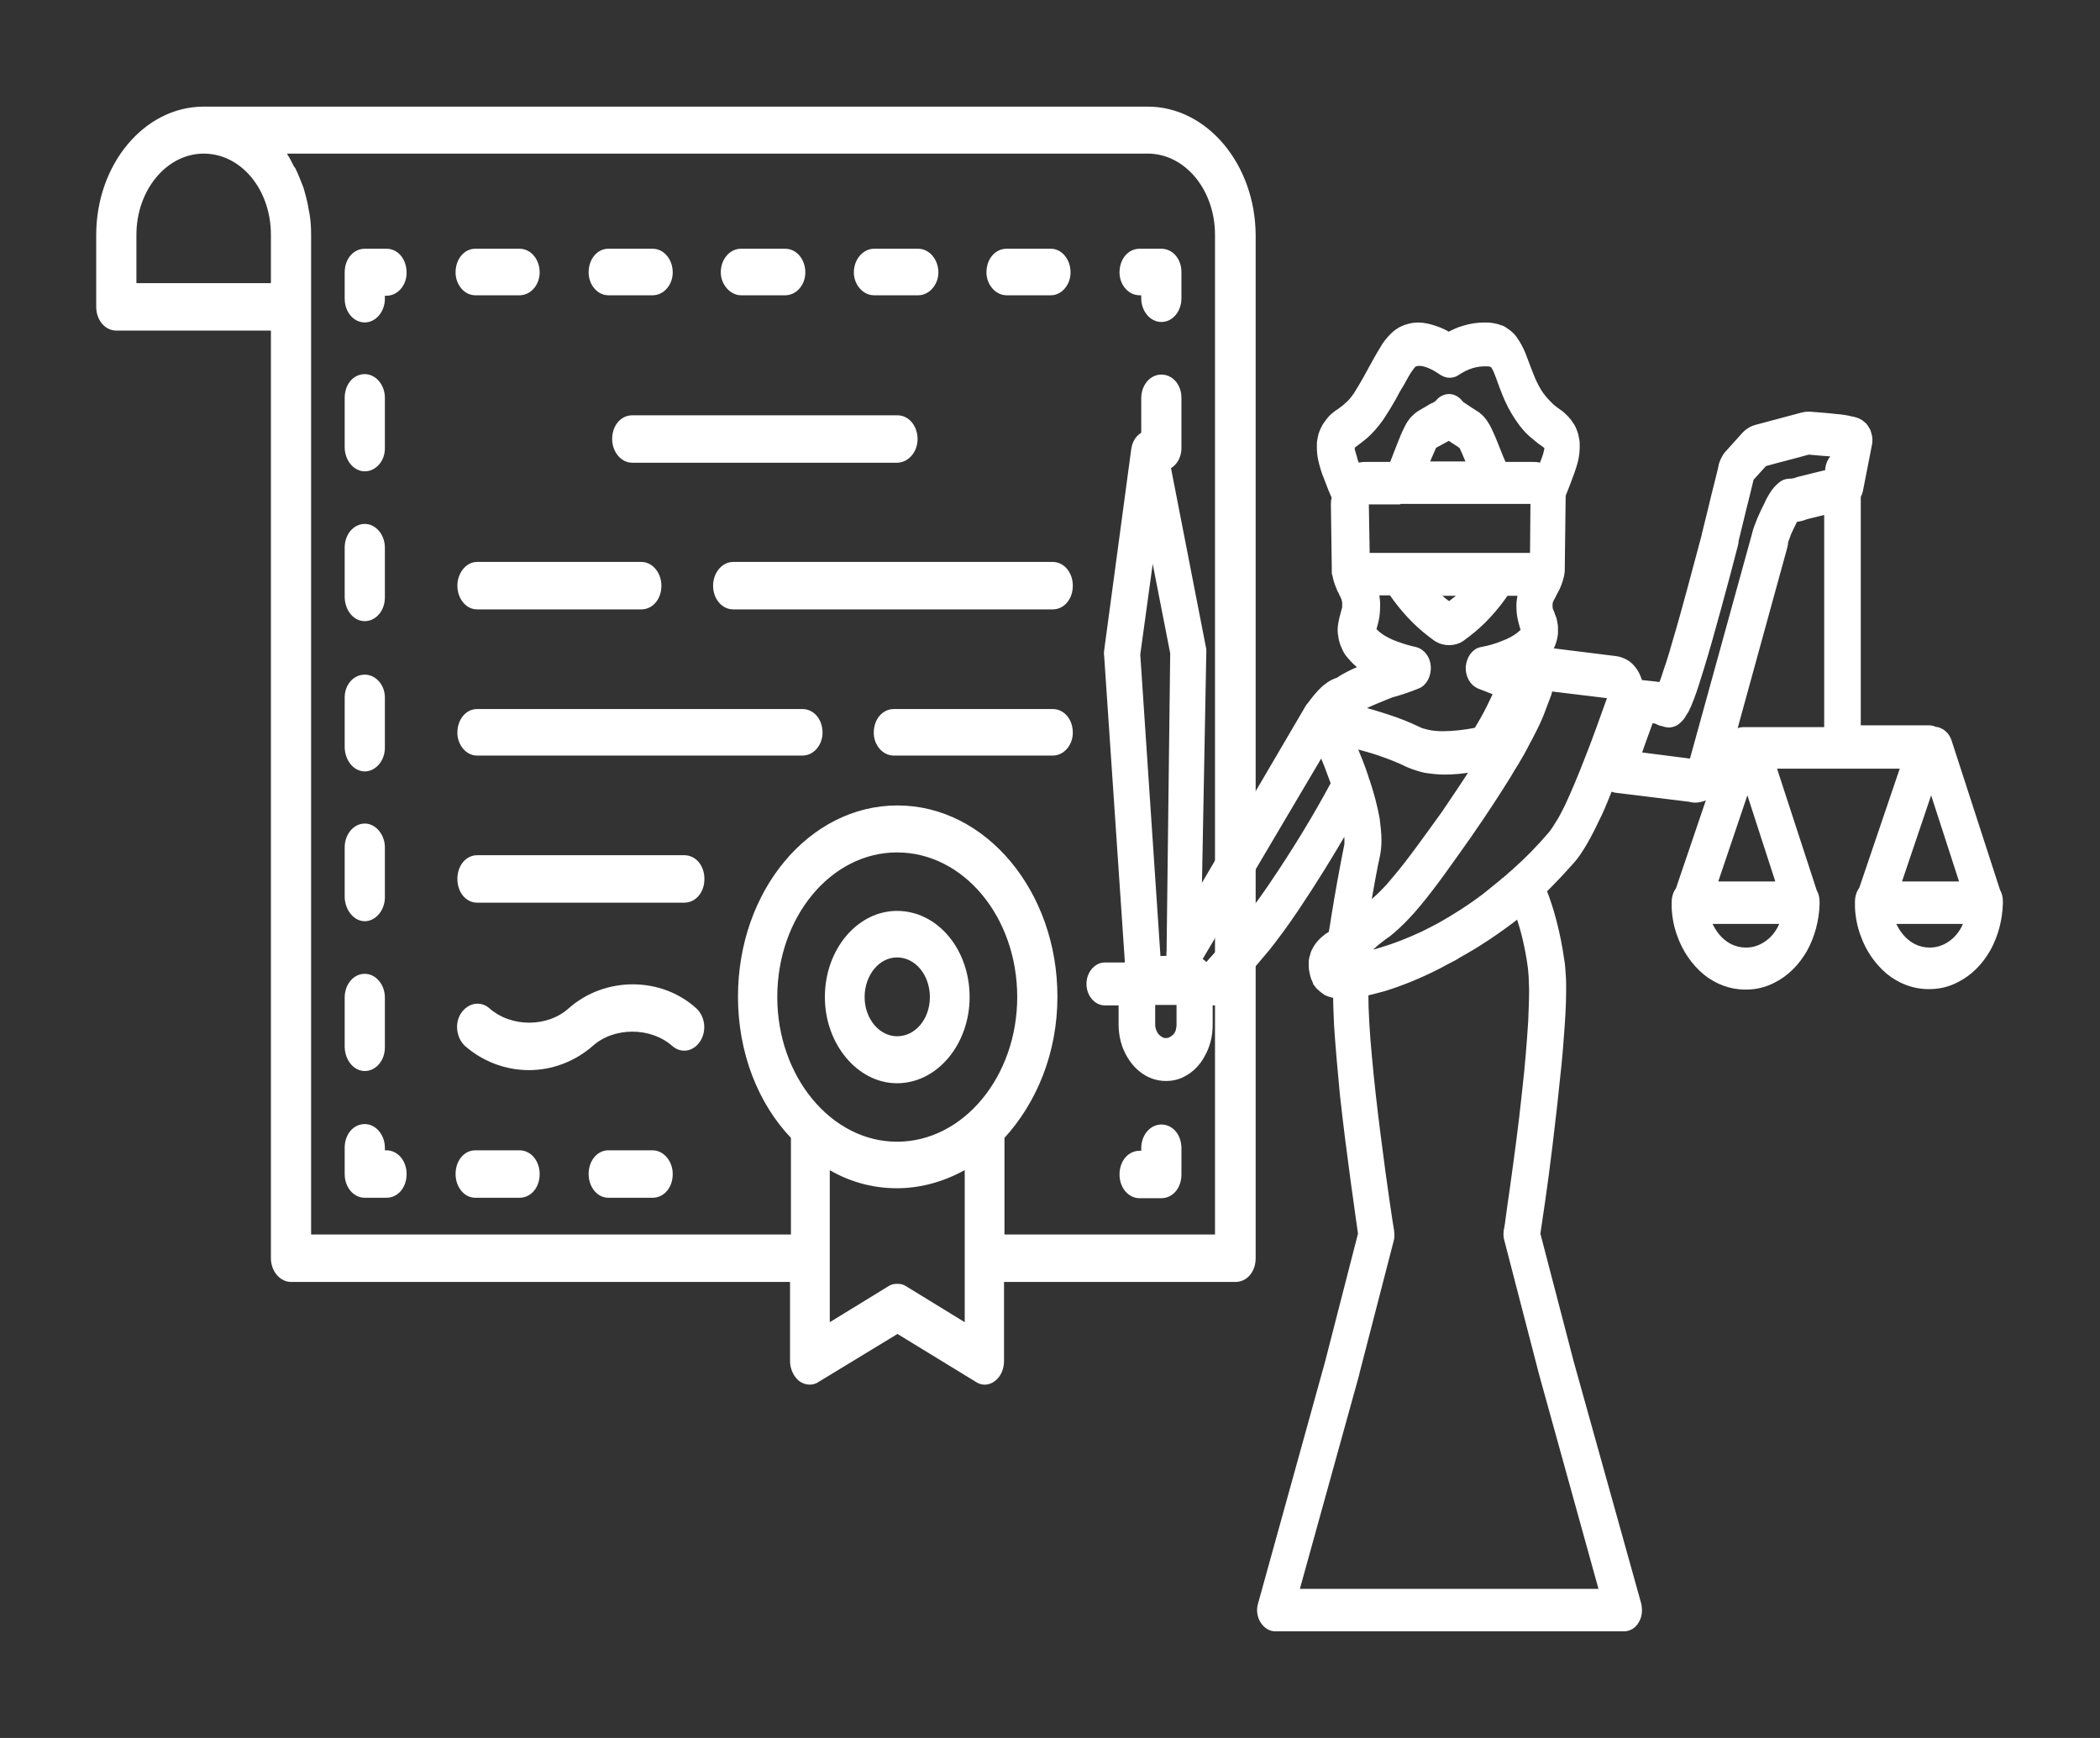 <?xml version="1.0" encoding="utf-8"?>

<svg version="1.1" id="icons" xmlns="http://www.w3.org/2000/svg" xmlns:xlink="http://www.w3.org/1999/xlink" x="0px" y="0px"
	 viewBox="0 0 464 384" style="enable-background:new 0 0 464 384;" xml:space="preserve">
<rect x="0" y="0" width="464" height="384" fill="#333333" stroke="none"/>
<style type="text/css">
	.st0{fill:#FFFFFF;stroke:#FFFFFF;stroke-width:1.081;stroke-linecap:round;stroke-linejoin:round;stroke-miterlimit:10;}
</style>
<g>
	<g>
		<ellipse class="st0" cx="328" cy="93" rx="0" ry="0"/>
		<ellipse class="st0" cx="339.8" cy="102.6" rx="0" ry="0"/>
		<ellipse class="st0" cx="311.7" cy="93" rx="0" ry="0"/>
		<ellipse class="st0" cx="292.4" cy="95.5" rx="0" ry="0"/>
		<ellipse class="st0" cx="309.8" cy="72.7" rx="0" ry="0"/>
		<ellipse class="st0" cx="300.6" cy="102.6" rx="0" ry="0"/>
		<path class="st0" d="M335.8,133.1L335.8,133.1L335.8,133.1L335.8,133.1L335.8,133.1z"/>
		<path class="st0" d="M296.6,140.2L296.6,140.2L296.6,140.2L296.6,140.2L296.6,140.2z"/>
		<ellipse class="st0" cx="310.9" cy="202.6" rx="0" ry="0"/>
		<path class="st0" d="M289.7,212.8L289.7,212.8L289.7,212.8L289.7,212.8L289.7,212.8z"/>
		<polygon class="st0" points="290.7,217.3 290.7,217.3 290.7,217.3 		"/>
		<path class="st0" d="M258.3,210.1c0,0.4-0.1,0.8,0,1.1v0.5l-2.4,0.1l-4.5-67.2l3.2-23.3l4.5,23L258.3,210.1L258.3,210.1z
			 M292,166.4c0.5,1.2,1.1,2.6,1.6,4c0.3,0.9,0.7,1.8,1,2.7c-3.8,7.1-8.4,14.7-13.7,22.5c-2.9,4.3-5.3,7.3-7.6,10.1
			c-1.2,1.4-2.3,2.7-3.6,4.1c-0.9,1.1-1.9,2.1-2.9,3.3h-0.5l0,0c-0.3-0.4-0.7-0.7-1.2-0.9v-0.3L292,166.4L292,166.4z M298.8,98.7
			l0.1-0.1c0.1-0.1,0.3-0.3,0.6-0.5c0.5-0.4,1.4-1,2.4-1.9s2.1-2.1,3.3-3.8c1-1.5,1.9-3,2.7-4.4c0.6-1.1,1.1-2.1,1.7-3
			c0.8-1.4,1.4-2.6,2-3.4c0.3-0.4,0.5-0.7,0.7-0.9c0.2-0.2,0.3-0.2,0.3-0.2l0,0c0.2-0.1,0.5-0.2,1.1-0.2c0.4,0,1,0.1,1.8,0.4
			s1.8,0.8,3.1,1.7c1.1,0.7,2.4,0.7,3.4,0c1.2-0.8,2.3-1.3,3.3-1.6c1-0.3,2-0.4,2.8-0.4c0.5,0,0.9,0,1.2,0.1c0.1,0,0.3,0.1,0.3,0.1
			h0.1c0,0,0.1,0.1,0.2,0.2c0.2,0.3,0.5,0.8,0.8,1.6c0.5,1.2,1,2.8,1.7,4.5c0.7,1.8,1.7,3.8,3,5.7l2.7-2.7l-2.7,2.7
			c1,1.5,2,2.6,2.9,3.4c0.7,0.6,1.3,1.1,1.8,1.5c0.4,0.3,0.7,0.5,1,0.7c0.2,0.1,0.3,0.3,0.4,0.3c0.2,0.1,0.2,0.2,0.2,0.3
			c0,0,0,0.1,0.1,0.1c0,0.1,0,0.3-0.1,0.6c-0.1,0.6-0.4,1.6-0.9,2.8c-0.1,0.2-0.2,0.4-0.2,0.6c-0.2-0.1-0.4-0.1-0.7-0.2
			c-0.4-0.1-0.9-0.1-1.4-0.1h-1h-4.9h-0.3c-0.2-0.4-0.4-1-0.7-1.6c-0.5-1.2-1-2.6-1.6-4c-0.3-0.7-0.6-1.4-0.9-2
			c-0.3-0.7-0.7-1.3-1.1-1.9c-0.4-0.5-0.7-0.9-1.1-1.2c-0.3-0.3-0.6-0.5-0.8-0.6c-0.5-0.3-0.9-0.6-1.4-0.9c-0.3-0.2-0.6-0.4-0.9-0.6
			c-0.4-0.3-0.8-0.5-0.9-0.6l0,0c-0.7-1-1.7-1.6-2.7-1.6s-2,0.5-2.6,1.4c0,0-0.1,0.1-0.2,0.1c-0.2,0.2-0.6,0.4-1.1,0.6
			c-0.3,0.2-0.7,0.4-1,0.6c-0.5,0.3-1.1,0.6-1.7,1c-0.3,0.2-0.6,0.4-0.9,0.7c-0.3,0.3-0.7,0.6-1,1.1c-0.4,0.5-0.7,1.1-1,1.7
			c-0.5,1-0.9,2-1.3,3c-0.3,0.8-0.6,1.5-0.9,2.3c-0.4,1-0.7,1.9-1,2.5H303h-1c-0.5,0-1,0-1.4,0.1c-0.2,0-0.4,0.1-0.7,0.2
			c-0.2-0.6-0.5-1.2-0.6-1.8c-0.2-0.7-0.4-1.3-0.5-1.7C298.8,99,298.8,98.8,298.8,98.7L298.8,98.7L298.8,98.7z M356.5,153.3
			L356.5,153.3l0.3-3.5L356.5,153.3L356.5,153.3z M365.6,157.9L365.6,157.9L365.6,157.9L365.6,157.9L365.6,157.9z M367.4,159.9
			c0.1,0,0.2,0,0.2,0.1l0,0l0,0c0.4,0.1,0.8,0.2,1.1,0.2c0.4,0,0.8-0.1,1.1-0.2c0.6-0.2,1-0.6,1.3-0.9c0.3-0.3,0.5-0.5,0.7-0.8
			c0.3-0.5,0.5-0.9,0.8-1.3c0.4-0.8,0.8-1.7,1.2-2.8c0.7-1.8,1.4-4.1,2.2-6.7c1.2-3.9,2.5-8.5,3.8-13.3c1.3-4.7,2.6-9.6,3.7-13.9
			l0,0c0.1-0.3,0.1-0.5,0.1-0.8c0.9-3.7,1.5-6.2,1.9-7.8c0.2-0.7,0.7-2.8,1.4-5.7l0,0v-0.2l3-3.3c3.2-0.9,6.5-1.7,9.7-2.6
			c2,0.2,3.6,0.3,4.8,0.4c0.4,0.1,0.8,0.1,1.2,0.1v0.1c-1.1,0.7-1.8,2.1-1.8,3.7v0.1l-6.1,1.5c-0.1,0-0.3,0.1-0.4,0.1
			c-0.5,0.2-1.1,0.4-1.8,0.4h-0.1c-0.6,0-1.3,0.2-1.8,0.6c-0.3,0.2-0.7,0.6-1.1,1c-0.2,0.2-0.3,0.4-0.5,0.6
			c-0.2,0.3-0.4,0.6-0.6,0.9c-0.3,0.5-0.7,1.2-1,1.9c-0.5,1-1.1,2.2-1.6,3.4c-0.2,0.6-0.5,1.2-0.7,1.8c-0.1,0.3-0.2,0.6-0.3,0.9
			c-0.1,0.3-0.1,0.5-0.2,0.8l-13.8,50l-11.7-1.5c0.8-2.2,1.5-4.3,2.3-6.4l0,0c0.1-0.4,0.3-0.8,0.4-1.1c0.5,0.1,0.9,0.1,1.2,0.2
			C366.7,159.8,367.1,159.9,367.4,159.9L367.4,159.9z M367.5,159.9L367.5,159.9L367.5,159.9L367.5,159.9L367.5,159.9z M385.1,161.2
			c-0.7,0-1.4,0.3-2,0.7l11.3-41.1c0-0.2,0.1-0.3,0.1-0.4s0-0.2,0-0.3c0-0.1,0.1-0.3,0.1-0.5c0.1-0.4,0.4-1,0.6-1.7
			c0.4-0.9,0.9-1.9,1.3-2.7c0.1-0.1,0.2-0.3,0.2-0.4c0.9-0.1,1.7-0.3,2.4-0.6l4.5-1.1v48.1H385.1L385.1,161.2z M433.6,195.3h-14.1
			l7.2-21.3L433.6,195.3L433.6,195.3z M431.4,208.1c-1.4,1.1-3.1,1.8-4.9,1.8h-0.2c-1.2,0-2.4-0.3-3.4-0.8c-1.6-0.8-2.9-2.1-3.9-3.8
			c-0.3-0.5-0.6-1.1-0.8-1.7h16.3C433.9,205.4,432.8,207,431.4,208.1L431.4,208.1z M390.8,208.1c-1.4,1.1-3.1,1.8-4.9,1.8h-0.2
			c-1.2,0-2.4-0.3-3.4-0.8c-1.6-0.8-2.9-2.1-3.9-3.8c-0.3-0.5-0.6-1.1-0.8-1.7h16.3C393.3,205.4,392.2,207,390.8,208.1L390.8,208.1z
			 M386.1,174l6.9,21.3h-14.1L386.1,174L386.1,174z M356.5,153.3L356.5,153.3L356.5,153.3L356.5,153.3L356.5,153.3L356.5,153.3z
			 M356.5,153.4L356.5,153.4L356.5,153.4L356.5,153.4L356.5,153.4L356.5,153.4L356.5,153.4z M356.5,153.6L356.5,153.6v0.3V153.6
			L356.5,153.6z M350.4,168.4L350.4,168.4c-1.4,3.6-2.8,6.9-4.1,9.7c-0.7,1.4-1.3,2.6-2,3.7c-0.6,1-1.2,1.9-1.7,2.5
			c-2.4,2.8-5,5.5-7.6,7.8c-0.6,0.6-1.3,1.1-1.9,1.7l0,0c-0.3,0.2-0.5,0.5-0.9,0.7l-0.1,0.1c-0.1,0.1-0.1,0.1-0.2,0.2
			c-1.2,1-2.5,2-3.7,3l0,0c-3.4,2.6-6.9,4.8-10.1,6.6c-1.3,0.7-2.5,1.3-3.7,1.9c-3.2,1.5-6.3,2.7-9,3.5c-1.5,0.5-2.9,0.8-4.2,1.1
			c0.9-0.7,1.7-1.3,2.4-2l0,0c0.9-0.8,1.7-1.4,2.5-2l0,0c0.2-0.1,0.4-0.3,0.6-0.4l0,0c1.4-1.1,2.9-2.5,4.3-4
			c0.4-0.4,0.7-0.8,1.1-1.2l0,0l0,0l0,0l0,0c0.4-0.5,0.8-0.9,1.2-1.4l0,0c3.6-4.3,7.2-9.5,11.1-15l0,0c3.7-5.3,6.6-9.8,8.9-13.5l0,0
			c0.6-1,1.1-1.9,1.7-2.8l0,0l1.4-2.4l0,0c1.4-2.6,2.5-4.7,3.3-6.4s1.3-3.1,1.7-4.2l0,0c0.3-0.7,0.5-1.4,0.8-2.1l0,0
			c0.1-0.2,0.1-0.3,0.1-0.3v-0.1c0.1-0.3,0.2-0.6,0.3-0.9l13.2,1.6C354.1,158.5,352.3,163.7,350.4,168.4L350.4,168.4z M340.6,303.6
			l13.3,48h-67.4l13.3-48v-0.1l7.6-29.4c0.2-0.7,0.2-1.3,0.1-2c0,0,0,0,0-0.1c-0.2-1-1.6-10.2-3-21.3c-0.7-5.5-1.4-11.5-1.9-17.1
			c-0.5-5.2-0.8-10.2-0.8-14.1c1.2-0.3,2.5-0.6,3.9-1c3.6-1.1,7.7-2.7,12.2-5c1.1-0.6,2.2-1.2,3.4-1.8c0.3-0.2,0.6-0.3,0.8-0.5
			c4.4-2.4,8.9-5.4,13.4-8.9c1,3,2,6.8,2.6,11.3c0.1,0.6,0.1,1.3,0.2,2.2c0,0.8,0.1,1.8,0.1,2.8c0,2.1-0.1,4.5-0.2,7.1
			c-0.3,4.6-0.7,9.8-1.3,15c-0.8,7.8-1.9,15.7-2.7,21.5c-0.4,2.9-0.8,5.4-1,7.1c-0.1,0.9-0.2,1.5-0.3,2c0,0.2-0.1,0.4-0.1,0.5
			s0,0.1,0,0.1l0,0c-0.1,0.7-0.1,1.4,0.1,2L340.6,303.6L340.6,303.6L340.6,303.6z M313.3,151.6c1.5-0.6,2.4-2.4,2.3-4.3
			c-0.1-1.9-1.3-3.4-2.8-3.8c-1.4-0.3-2.8-0.7-4.1-1.2c-0.9-0.3-1.8-0.7-2.5-1.1c-0.6-0.3-1-0.6-1.4-0.9c-0.6-0.4-1-0.9-1.2-1.1
			l-0.1-0.1c0-0.1,0-0.1,0.1-0.2c0.1-0.4,0.3-1,0.5-1.9s0.3-2,0.3-3.2c0-0.5,0-1.1-0.1-1.6l0,0c0-0.4-0.1-0.8-0.2-1.2h3.3
			c2.4,3.5,5.3,6.7,8.6,9.2l0,0c0.4,0.3,0.8,0.6,1.2,0.9l0,0c0.9,0.6,1.9,0.9,3,0.9c1,0,2.1-0.3,2.9-0.9l0,0
			c0.4-0.3,0.8-0.6,1.2-0.9l0,0c3.3-2.5,6.1-5.6,8.5-9.1h3.1c-0.1,0.6-0.2,1.3-0.3,2.1c0,0.3,0,0.5,0,0.8c0,1,0.1,2,0.3,2.8
			c0.1,0.6,0.3,1.1,0.4,1.6c0.1,0.4,0.3,0.7,0.3,0.9l0,0c-0.2,0.2-0.6,0.6-1.1,1c-0.8,0.6-2,1.3-3.4,1.8c-1.4,0.6-3.1,1.1-4.8,1.4
			c-1.6,0.3-2.7,1.9-2.9,3.8c-0.1,1.9,0.8,3.6,2.3,4.3c1.1,0.4,2.3,0.9,3.6,1.4c0.1,0,0.1,0,0.2,0.1c-0.1,0.3-0.3,0.6-0.4,0.9
			c-0.6,1.3-1.4,3-2.6,5.1l0,0c-0.4,0.7-0.8,1.4-1.3,2.2c-2.5,0.5-5.1,0.8-7.4,0.8c-1.2,0-2.3-0.1-3.2-0.3c-0.9-0.2-1.7-0.4-2.2-0.7
			l0,0c-2.3-1.1-4.6-2-6.8-2.7l0,0c-2.1-0.7-4.2-1.3-6-1.8c0.3-0.2,0.7-0.4,1.1-0.6c1.7-0.8,3.7-1.6,5.7-2.4
			C309.6,153,311.6,152.3,313.3,151.6L313.3,151.6z M320.7,133.1L320.7,133.1c-0.2,0.1-0.3,0.3-0.5,0.4c-0.1-0.1-0.3-0.2-0.4-0.3
			l0,0c-0.9-0.6-1.7-1.4-2.5-2.1h5.8C322.4,131.8,321.6,132.4,320.7,133.1L320.7,133.1z M308.3,194c-0.4,0.5-0.8,0.9-1.1,1.3l0,0
			c-0.3,0.4-0.6,0.7-0.9,1l0,0c-1.2,1.3-2.4,2.4-3.4,3.2c-0.2,0.1-0.3,0.2-0.4,0.3l0,0c-0.1,0.1-0.1,0.1-0.2,0.2
			c0.7-3.9,1.4-8,2.1-11.1l0,0c0.2-1.1,0.3-2.1,0.3-3.2c0-1.6-0.2-3.2-0.4-4.8c-0.5-2.8-1.3-5.7-2.2-8.4c-0.1-0.2-0.1-0.3-0.2-0.5
			v-0.1c-0.8-2.5-1.8-4.9-2.7-7.1c1.8,0.5,3.8,1,5.8,1.7l0,0c2,0.7,4.1,1.5,6.1,2.5l0,0c1.2,0.5,2.4,0.9,3.7,1.2
			c1.3,0.2,2.8,0.4,4.3,0.4c2.1,0,4.3-0.2,6.4-0.6c-1.8,2.8-3.9,5.9-6.4,9.6l0,0C315.2,185,311.6,190.1,308.3,194L308.3,194z
			 M309.2,110.8c0.1,0,0.2,0,0.4,0c0.1,0,0.3,0,0.4,0h22.6l0,0h4.9h1c0.1,0,0.1,0,0.2,0l-0.1,11.9c0,0,0,0-0.1,0h-7.1h-22.1h-7.1
			h-0.1l-0.2-11.7v-0.1c0.1,0,0.2,0,0.3,0h1h6V110.8z M315.9,100.8c0.3-0.6,0.5-1.2,0.7-1.6c0.1-0.3,0.2-0.5,0.3-0.6
			c0,0,0.1,0,0.1-0.1c0.3-0.2,0.7-0.4,1.1-0.6c0.3-0.2,0.7-0.4,1.1-0.6c0.3-0.2,0.6-0.3,0.9-0.5c0.1,0,0.1,0.1,0.2,0.1
			c0.4,0.2,0.7,0.5,1.1,0.7c0.5,0.3,0.9,0.6,1.2,0.8c0.1,0.1,0.1,0.1,0.2,0.1c0.1,0.1,0.2,0.3,0.3,0.5c0.3,0.6,0.6,1.4,1,2.3
			c0.2,0.4,0.3,0.8,0.5,1.2h-9.3C315.4,101.9,315.7,101.3,315.9,100.8L315.9,100.8z M260.5,226.4c0,0.5-0.1,0.9-0.2,1.4
			c-0.2,0.6-0.6,1.2-1.1,1.5c-0.5,0.4-1,0.6-1.6,0.6c-0.4,0-0.8-0.1-1.1-0.3c-0.5-0.3-1-0.7-1.3-1.3s-0.5-1.2-0.5-1.9v-4.9h5.8
			L260.5,226.4L260.5,226.4z M248.7,213.2h-4.6c-1.9,0-3.5,1.9-3.5,4.2s1.6,4.2,3.5,4.2h3.6v4.9c0,1.6,0.3,3.2,0.8,4.6
			c0.8,2.1,2,3.9,3.6,5.2s3.5,2,5.5,2c1.4,0,2.7-0.3,3.8-0.9c1.8-0.9,3.3-2.4,4.3-4.3c1.1-1.9,1.7-4.2,1.7-6.6v-4.9h3.3
			c1.9,0,3.5-1.9,3.5-4.2c0-0.3,0-0.6-0.1-0.9c0.1-0.2,0.3-0.3,0.4-0.5c1.9-2.1,3.6-4.1,5.6-6.5c1.9-2.4,3.9-5.1,6.2-8.5
			c4.1-6.1,7.8-12.1,11.1-17.8c0.1,0.9,0.2,1.8,0.2,2.5c0,0.6,0,1-0.1,1.3l0,0c-0.9,4.5-2,10.5-2.8,15.5c-0.2,1.3-0.4,2.6-0.6,3.7
			c-0.3,0.2-0.5,0.4-0.8,0.5c-0.4,0.3-0.7,0.6-1.1,0.9c-0.5,0.5-1.1,1.1-1.6,2c-0.2,0.4-0.5,0.9-0.6,1.5c-0.2,0.5-0.3,1.1-0.3,1.7
			c0,0.1,0,0.2,0,0.4c0,0.4,0,0.9,0.2,1.7c0.1,0.7,0.4,1.6,0.9,2.4c0.2,0.4,0.5,0.8,0.8,1c0.5,0.5,1,0.8,1.4,1.1
			c0.7,0.3,1.3,0.5,2,0.6h0.1c0,2,0.1,4.1,0.2,6.4c0.3,4.8,0.8,10.2,1.3,15.5c1.5,13.6,3.5,27,4,30.7l-7.3,28.4l-14.8,53.4
			c-0.4,1.3-0.2,2.7,0.5,3.8c0.7,1.1,1.7,1.7,2.8,1.7h77c1.1,0,2.2-0.6,2.8-1.7c0.7-1.1,0.8-2.5,0.5-3.8L347.2,301l-7.4-28.4
			c0.4-2.7,1.6-10.4,2.7-19.6c0.7-5.7,1.4-12,2-18c0.3-3,0.5-5.9,0.7-8.7s0.3-5.3,0.3-7.7c0-1.2,0-2.3-0.1-3.4c-0.1-1.1-0.1-2-0.3-3
			c-0.9-6.4-2.4-11.6-3.9-15.4c2.1-2.1,4.2-4.3,6.3-6.7l0,0c0.9-1,1.7-2.3,2.5-3.6c1.2-2,2.3-4.3,3.5-6.8c0.8-1.7,1.5-3.6,2.3-5.5
			c0.3,0.2,0.7,0.3,1.1,0.4l16.3,2c0.4,0.1,0.9,0.2,1.3,0.2c1.2,0,2.4-0.4,3.4-1.2l-7.1,20.9c-0.6,0.8-0.9,1.8-0.9,2.8
			c0,0.1,0,0.3,0,0.4c0,0.3,0,0.6,0,0.9c0.1,2.1,0.5,4.1,1.2,6c1.2,3.4,3.2,6.2,5.7,8.3c2.5,2,5.5,3.2,8.8,3.2h0.2
			c2.2,0,4.2-0.5,6.1-1.5c2.8-1.4,5.2-3.8,6.9-6.8c1.6-2.9,2.6-6.4,2.7-10.1c0-0.1,0-0.2,0-0.3s0-0.1,0-0.2c0-0.8-0.2-1.6-0.6-2.3
			l-9-27.6h28.6l-9.2,27.1c-0.6,0.8-0.9,1.8-0.9,2.8c0,0.1,0,0.3,0,0.4c0,0.3,0,0.6,0,0.9c0.1,2.1,0.5,4.1,1.2,6
			c1.2,3.4,3.2,6.2,5.7,8.3c2.5,2,5.5,3.2,8.8,3.2h0.2c2.2,0,4.2-0.5,6.1-1.5c2.8-1.4,5.2-3.8,6.9-6.8c1.6-2.9,2.6-6.4,2.7-10.1
			c0-0.1,0-0.2,0-0.3s0-0.1,0-0.2c0-0.8-0.2-1.6-0.6-2.3l-10.7-33c-0.5-1.6-1.8-2.6-3.2-2.7c-0.4-0.2-0.8-0.3-1.3-0.3h-15.6v-51.1
			c0.2-0.4,0.4-0.9,0.5-1.4l2-10.2c0.1-0.6,0.1-1.2,0-1.7c-0.1-0.4-0.2-0.8-0.3-1.1c-0.3-0.6-0.6-1-0.8-1.3
			c-0.3-0.3-0.5-0.4-0.7-0.6c-0.4-0.3-0.7-0.4-0.9-0.5c-0.5-0.2-1-0.3-1.5-0.4c-0.8-0.2-1.9-0.4-3.4-0.5c-1.4-0.2-3.3-0.3-5.6-0.5
			c-0.1,0-0.3,0-0.4,0c-0.5,0-1,0.1-1.4,0.2l0,0c-3.3,0.9-6.7,1.8-10.1,2.7c-1.1,0.3-2,0.9-2.8,1.8l0,0l-3.5,3.9l-0.1,0.1
			c-0.2,0.2-0.4,0.5-0.5,0.7c-0.3,0.5-0.6,1.1-0.8,1.8l-0.2,1l0,0c-0.7,2.8-1.2,4.9-1.4,5.6c-0.4,1.8-1.1,4.5-2.1,8.6
			c0,0.2-0.1,0.3-0.1,0.5c-2,7.4-4.3,16.3-6.4,23.3c-0.5,1.8-1,3.5-1.5,5c-0.4,1.1-0.7,2.1-1,3c-0.2,0.6-0.4,1.1-0.6,1.6
			c-0.4-0.1-0.9-0.1-1.4-0.2c-0.8-0.1-1.8-0.2-2.8-0.3c-0.1,0-0.3,0-0.4,0c-0.3-1-0.7-2-1.3-2.8c-0.5-0.7-1.1-1.3-1.8-1.7
			c-0.7-0.4-1.5-0.7-2.3-0.8l0,0l-14.5-1.8c0.2-0.4,0.4-0.8,0.6-1.3c0.3-0.7,0.5-1.6,0.6-2.4c0-0.3,0-0.5,0-0.8c0-0.5,0-1-0.1-1.4
			c-0.1-0.8-0.3-1.4-0.5-1.8c-0.2-0.7-0.4-1-0.5-1.3s-0.1-0.5-0.1-0.9c0-0.1,0-0.2,0-0.2l0,0c0-0.5,0.1-0.7,0.2-0.9s0.1-0.4,0.3-0.6
			c0.1-0.2,0.2-0.4,0.4-0.8c0.2-0.5,0.6-1,0.9-1.8c0.3-0.7,0.6-1.6,0.8-2.6l0,0c0-0.2,0.1-0.5,0.1-0.9l0,0v-0.1c0-0.1,0-0.2,0-0.3
			c0,0,0,0,0-0.1l0.2-16.1c0.8-1.9,1.4-3.6,2-5.2c0.3-0.9,0.6-1.8,0.8-2.7c0.2-0.9,0.3-1.8,0.3-2.9c0-0.5,0-1-0.1-1.5
			s-0.2-1.1-0.4-1.6c-0.2-0.6-0.5-1.3-0.9-1.8c-0.3-0.5-0.6-0.9-1-1.3c-0.6-0.6-1.1-1.1-1.6-1.4c-0.7-0.5-1.3-0.9-1.9-1.5
			s-1.3-1.3-2.1-2.4l0,0c-0.7-1-1.3-2.2-1.8-3.3c-0.4-0.9-0.7-1.8-1.1-2.8c-0.3-0.7-0.5-1.4-0.8-2.1c-0.4-1.1-0.9-2.2-1.6-3.3
			c-0.3-0.5-0.7-1.1-1.2-1.6s-1.1-0.9-1.7-1.3c-0.3-0.2-0.7-0.3-1-0.4c-0.5-0.2-1-0.3-1.6-0.4s-1.1-0.1-1.8-0.1
			c-1.4,0-2.9,0.2-4.5,0.7c-1.1,0.3-2.2,0.8-3.3,1.4c-1-0.6-1.9-1-2.8-1.3c-1.4-0.5-2.7-0.8-3.9-0.8c-1.5,0-2.8,0.4-3.8,0.9
			c-0.7,0.4-1.3,0.8-1.9,1.4c-0.9,0.9-1.7,1.9-2.3,3c-1,1.6-1.9,3.3-2.9,5.1c-0.9,1.7-1.9,3.4-2.9,5c-0.7,1-1.3,1.7-1.9,2.2
			c-0.4,0.4-0.8,0.7-1.2,1c-0.3,0.2-0.6,0.5-1,0.7c-0.3,0.2-0.5,0.4-0.9,0.7c-0.5,0.4-0.9,0.9-1.4,1.6c-0.5,0.6-0.9,1.4-1.2,2.2
			c-0.2,0.5-0.3,1.1-0.4,1.6s-0.1,1-0.1,1.5c0,1,0.1,2,0.3,2.9c0.3,1.3,0.7,2.7,1.3,4.1c0.5,1.3,1,2.7,1.7,4.2
			c-0.1,0.4-0.2,0.9-0.2,1.4l0.2,14.3c0,0,0,0,0,0.1s0,0.2,0,0.3v0.1l0,0c0,0.1,0,0.2,0,0.2v0.1c0,0.2,0,0.4,0.1,0.5l0,0
			c0.2,1.1,0.5,2,0.8,2.7c0.2,0.6,0.4,1,0.6,1.3c0.1,0.3,0.2,0.5,0.3,0.6c0.1,0.3,0.2,0.5,0.3,0.7c0.1,0.2,0.1,0.5,0.2,0.9l0,0
			c0,0.3,0,0.5,0,0.7c0,0.3,0,0.6-0.1,0.8c-0.1,0.4-0.2,0.8-0.4,1.5c-0.1,0.3-0.2,0.8-0.3,1.3c-0.1,0.5-0.2,1.1-0.2,1.8
			c0,0.3,0,0.7,0.1,1.1c0.1,1,0.4,2,0.8,2.8c0.3,0.7,0.7,1.4,1.2,1.9c0.8,1,1.7,1.8,2.6,2.5c0,0,0,0,0.1,0c-1,0.5-2.1,0.9-3,1.4
			c-0.8,0.4-1.5,0.8-2.2,1.3c-0.9,0.3-1.8,0.7-2.6,1.4l0,0c-0.1,0.1-0.1,0.1-0.2,0.2l0,0l0,0c0,0,0,0-0.1,0l0,0
			c-1.5,1.3-2.6,2.8-3.5,4c0,0,0,0.1-0.1,0.1c0,0,0,0.1-0.1,0.1L265,197.1l1-53.1c0-0.3,0-0.7-0.1-1l-8.6-44.1
			c-0.4-1.9-1.8-3.3-3.5-3.2c-1.7,0.1-3,1.5-3.3,3.5l-6,44.6c0,0.3-0.1,0.7,0,1l4.6,68C248.9,213,248.8,213.1,248.7,213.2
			L248.7,213.2L248.7,213.2z"/>
	</g>
</g>
<g>
	<g>
		<path class="st0" d="M253.6,24.1H45c-12.8,0-23.2,12.5-23.2,27.8v15.9c0,2.6,1.7,4.7,3.9,4.7h34.7V278c0,2.6,1.8,4.7,3.9,4.7
			h110.8v18c0,1.6,0.7,3.1,1.8,4c1.1,0.8,2.6,1,3.8,0.1l17.6-10.7l17.5,10.7c0.6,0.4,1.1,0.6,1.8,0.6s1.4-0.3,1.9-0.7
			c1.1-0.8,1.8-2.3,1.8-4v-18H273c2.2,0,3.9-2,3.9-4.7V51.9C276.8,36.6,266.4,24.1,253.6,24.1z M29.6,63.1V51.9
			c0-10.3,7-18.5,15.4-18.5c8.6,0,15.4,8.2,15.4,18.5v11.2C60.4,63.1,29.6,63.1,29.6,63.1z M198.2,252.8c-14.9,0-27-14.7-27-32.5
			c0-18,12.1-32.5,27-32.5c15,0,27.1,14.5,27.1,32.5C225.3,238.1,213.2,252.8,198.2,252.8z M200,284.7c-0.6-0.4-1.1-0.5-1.7-0.5
			c-0.7,0-1.3,0.1-1.8,0.5l-13.7,8.4v-35.5c4.7,2.9,9.9,4.4,15.4,4.4c5.6,0,10.9-1.7,15.5-4.4v35.5L200,284.7z M269.1,273.3h-47.7
			v-22.1c7.1-7.7,11.7-18.6,11.7-31c0-23-15.6-41.7-34.8-41.7s-34.7,18.6-34.7,41.7c0,12.3,4.4,23.4,11.7,31v22.1H68.2V67.8V51.9
			c0-1.7-0.1-3.3-0.4-4.9l-0.1-0.4c-0.2-1.5-0.6-3-1-4.4c-0.1-0.3-0.1-0.4-0.1-0.4c-0.6-1.5-1.1-2.9-1.7-4.1
			c-0.1-0.3-0.2-0.4-0.4-0.6c-0.6-1.2-1.2-2.5-2.1-3.6l-0.2-0.1h191.4c8.5,0,15.4,8.2,15.4,18.5v221.4H269.1z"/>
	</g>
	<g>
		<path class="st0" d="M256.6,55.5h-4.8c-2.2,0-3.9,2-3.9,4.7c0,2.4,1.7,4.5,3.9,4.5h0.9v1.2c0,2.6,1.8,4.7,3.9,4.7
			c2.2,0,3.9-2.1,3.9-4.7v-5.8C260.5,57.5,258.8,55.5,256.6,55.5z"/>
	</g>
	<g>
		<path class="st0" d="M222.4,64.7h9.8c2.1,0,3.8-2.1,3.8-4.5c0-2.6-1.7-4.7-3.8-4.7h-9.8c-2.2,0-3.9,2-3.9,4.7
			C218.5,62.6,220.3,64.7,222.4,64.7z"/>
	</g>
	<g>
		<path class="st0" d="M193.1,64.7h9.8c2.1,0,3.9-2.1,3.9-4.5c0-2.6-1.8-4.7-3.9-4.7h-9.8c-2,0-3.9,2-3.9,4.7
			C189.2,62.6,191,64.7,193.1,64.7z"/>
	</g>
	<g>
		<path class="st0" d="M134.4,64.7h9.8c2.2,0,3.9-2.1,3.9-4.5c0-2.6-1.7-4.7-3.9-4.7h-9.8c-2.1,0-3.8,2-3.8,4.7
			C130.6,62.6,132.3,64.7,134.4,64.7z"/>
	</g>
	<g>
		<path class="st0" d="M163.7,64.7h9.8c2.2,0,3.9-2.1,3.9-4.5c0-2.6-1.7-4.7-3.9-4.7h-9.8c-2.1,0-3.9,2-3.9,4.7
			C159.8,62.6,161.7,64.7,163.7,64.7z"/>
	</g>
	<g>
		<path class="st0" d="M105,64.7h9.8c2.2,0,3.9-2.1,3.9-4.5c0-2.6-1.7-4.7-3.9-4.7H105c-2.1,0-3.8,2-3.8,4.7
			C101.2,62.6,102.9,64.7,105,64.7z"/>
	</g>
	<g>
		<path class="st0" d="M85.4,55.5h-4.8c-2.2,0-3.9,2-3.9,4.7V66c0,2.6,1.7,4.7,3.9,4.7c2.1,0,3.9-2.1,3.9-4.7v-1.2h0.9
			c2.2,0,3.9-2.1,3.9-4.5C89.3,57.5,87.6,55.5,85.4,55.5z"/>
	</g>
	<g>
		<path class="st0" d="M80.6,236.1c2.1,0,3.9-2,3.9-4.7v-11c0-2.6-1.8-4.7-3.9-4.7c-2.2,0-3.9,2.1-3.9,4.7v11
			C76.8,234,78.5,236.1,80.6,236.1z"/>
	</g>
	<g>
		<path class="st0" d="M80.6,203c2.1,0,3.9-2.2,3.9-4.7v-11.1c0-2.5-1.8-4.7-3.9-4.7c-2.2,0-3.9,2.2-3.9,4.7v11.1
			C76.8,200.8,78.5,203,80.6,203z"/>
	</g>
	<g>
		<path class="st0" d="M80.6,169.9c2.1,0,3.9-2.1,3.9-4.7v-11.1c0-2.5-1.8-4.5-3.9-4.5c-2.2,0-3.9,2-3.9,4.5v11.1
			C76.8,167.8,78.5,169.9,80.6,169.9z"/>
	</g>
	<g>
		<path class="st0" d="M80.6,136.7c2.1,0,3.9-2,3.9-4.7v-11c0-2.6-1.8-4.7-3.9-4.7c-2.2,0-3.9,2.1-3.9,4.7v11
			C76.8,134.7,78.5,136.7,80.6,136.7z"/>
	</g>
	<g>
		<path class="st0" d="M80.6,103.6c2.1,0,3.9-2,3.9-4.5V87.9c0-2.6-1.8-4.7-3.9-4.7c-2.2,0-3.9,2-3.9,4.7V99
			C76.8,101.5,78.5,103.6,80.6,103.6z"/>
	</g>
	<g>
		<path class="st0" d="M85.4,254.7h-0.9v-1.1c0-2.6-1.8-4.7-3.9-4.7c-2.2,0-3.9,2-3.9,4.7v5.8c0,2.6,1.7,4.7,3.9,4.7h4.8
			c2.2,0,3.9-2,3.9-4.7C89.3,256.8,87.6,254.7,85.4,254.7z"/>
	</g>
	<g>
		<path class="st0" d="M144.2,254.7h-9.8c-2.1,0-3.8,2-3.8,4.7c0,2.6,1.7,4.7,3.8,4.7h9.8c2.2,0,3.9-2,3.9-4.7
			C148.1,256.8,146.3,254.7,144.2,254.7z"/>
	</g>
	<g>
		<path class="st0" d="M114.8,254.7H105c-2.1,0-3.8,2-3.8,4.7c0,2.6,1.7,4.7,3.8,4.7h9.8c2.2,0,3.9-2,3.9-4.7
			C118.7,256.8,117,254.7,114.8,254.7z"/>
	</g>
	<g>
		<path class="st0" d="M256.6,249c-2.1,0-3.9,2-3.9,4.7v1.1h-0.9c-2.2,0-3.9,2-3.9,4.7c0,2.6,1.7,4.7,3.9,4.7h4.8
			c2.2,0,3.9-2,3.9-4.7v-5.8C260.5,251,258.8,249,256.6,249z"/>
	</g>
	<g>
		<path class="st0" d="M256.6,83.3c-2.1,0-3.9,2-3.9,4.7v11c0,2.5,1.8,4.5,3.9,4.5c2.2,0,3.9-2,3.9-4.5V87.9
			C260.5,85.3,258.8,83.3,256.6,83.3z"/>
	</g>
	<g>
		<path class="st0" d="M202.2,97c0-2.6-1.7-4.7-3.9-4.7h-58.6c-2.2,0-3.9,2-3.9,4.7c0,2.5,1.7,4.7,3.9,4.7h58.6
			C200.5,101.6,202.2,99.5,202.2,97z"/>
	</g>
	<g>
		<path class="st0" d="M232.6,124.7H162c-2.2,0-3.9,2.2-3.9,4.7c0,2.6,1.7,4.7,3.9,4.7h70.6c2.2,0,3.9-2,3.9-4.7
			C236.5,126.8,234.8,124.7,232.6,124.7z"/>
	</g>
	<g>
		<path class="st0" d="M105.4,124.7c-2.1,0-3.8,2.2-3.8,4.7c0,2.6,1.7,4.7,3.8,4.7h36.3c2.2,0,3.9-2,3.9-4.7c0-2.5-1.7-4.7-3.9-4.7
			H105.4z"/>
	</g>
	<g>
		<path class="st0" d="M232.6,157.2h-35.1c-2.2,0-3.9,2-3.9,4.7c0,2.4,1.7,4.5,3.9,4.5h35.1c2.2,0,3.9-2.1,3.9-4.5
			C236.5,159.2,234.8,157.2,232.6,157.2z"/>
	</g>
	<g>
		<path class="st0" d="M177.3,157.2h-71.9c-2.1,0-3.8,2-3.8,4.7c0,2.4,1.7,4.5,3.8,4.5h71.9c2.2,0,3.9-2.1,3.9-4.5
			C181.2,159.2,179.5,157.2,177.3,157.2z"/>
	</g>
	<g>
		<path class="st0" d="M151.2,189.5h-45.8c-2.1,0-3.8,2-3.8,4.7s1.7,4.7,3.8,4.7h45.8c2.2,0,3.9-2,3.9-4.7S153.4,189.5,151.2,189.5z
			"/>
	</g>
	<g>
		<path class="st0" d="M198.2,201.8c-8.4,0-15.4,8.2-15.4,18.5c0,10.1,7,18.5,15.4,18.5c8.6,0,15.5-8.4,15.5-18.5
			C213.7,210,206.8,201.8,198.2,201.8z M198.2,229.5c-4.2,0-7.7-4.1-7.7-9.2c0-5.1,3.4-9.3,7.7-9.3c4.4,0,7.8,4.2,7.8,9.3
			C206,225.4,202.6,229.5,198.2,229.5z"/>
	</g>
	<g>
		<path class="st0" d="M126,223.2c-4.9,4.4-13.2,4.4-18.2,0c-1.7-1.5-4.1-1.1-5.5,1c-1.3,2-0.9,4.9,0.8,6.5
			c3.9,3.4,8.8,5.2,13.8,5.2c4.9,0,9.8-1.8,13.7-5.2c4.9-4.4,13.3-4.4,18.3,0c1.7,1.5,4.1,1.1,5.4-1c1.3-2.1,0.9-4.9-0.8-6.5
			C145.9,216.3,133.8,216.3,126,223.2z"/>
	</g>
</g>
</svg>
